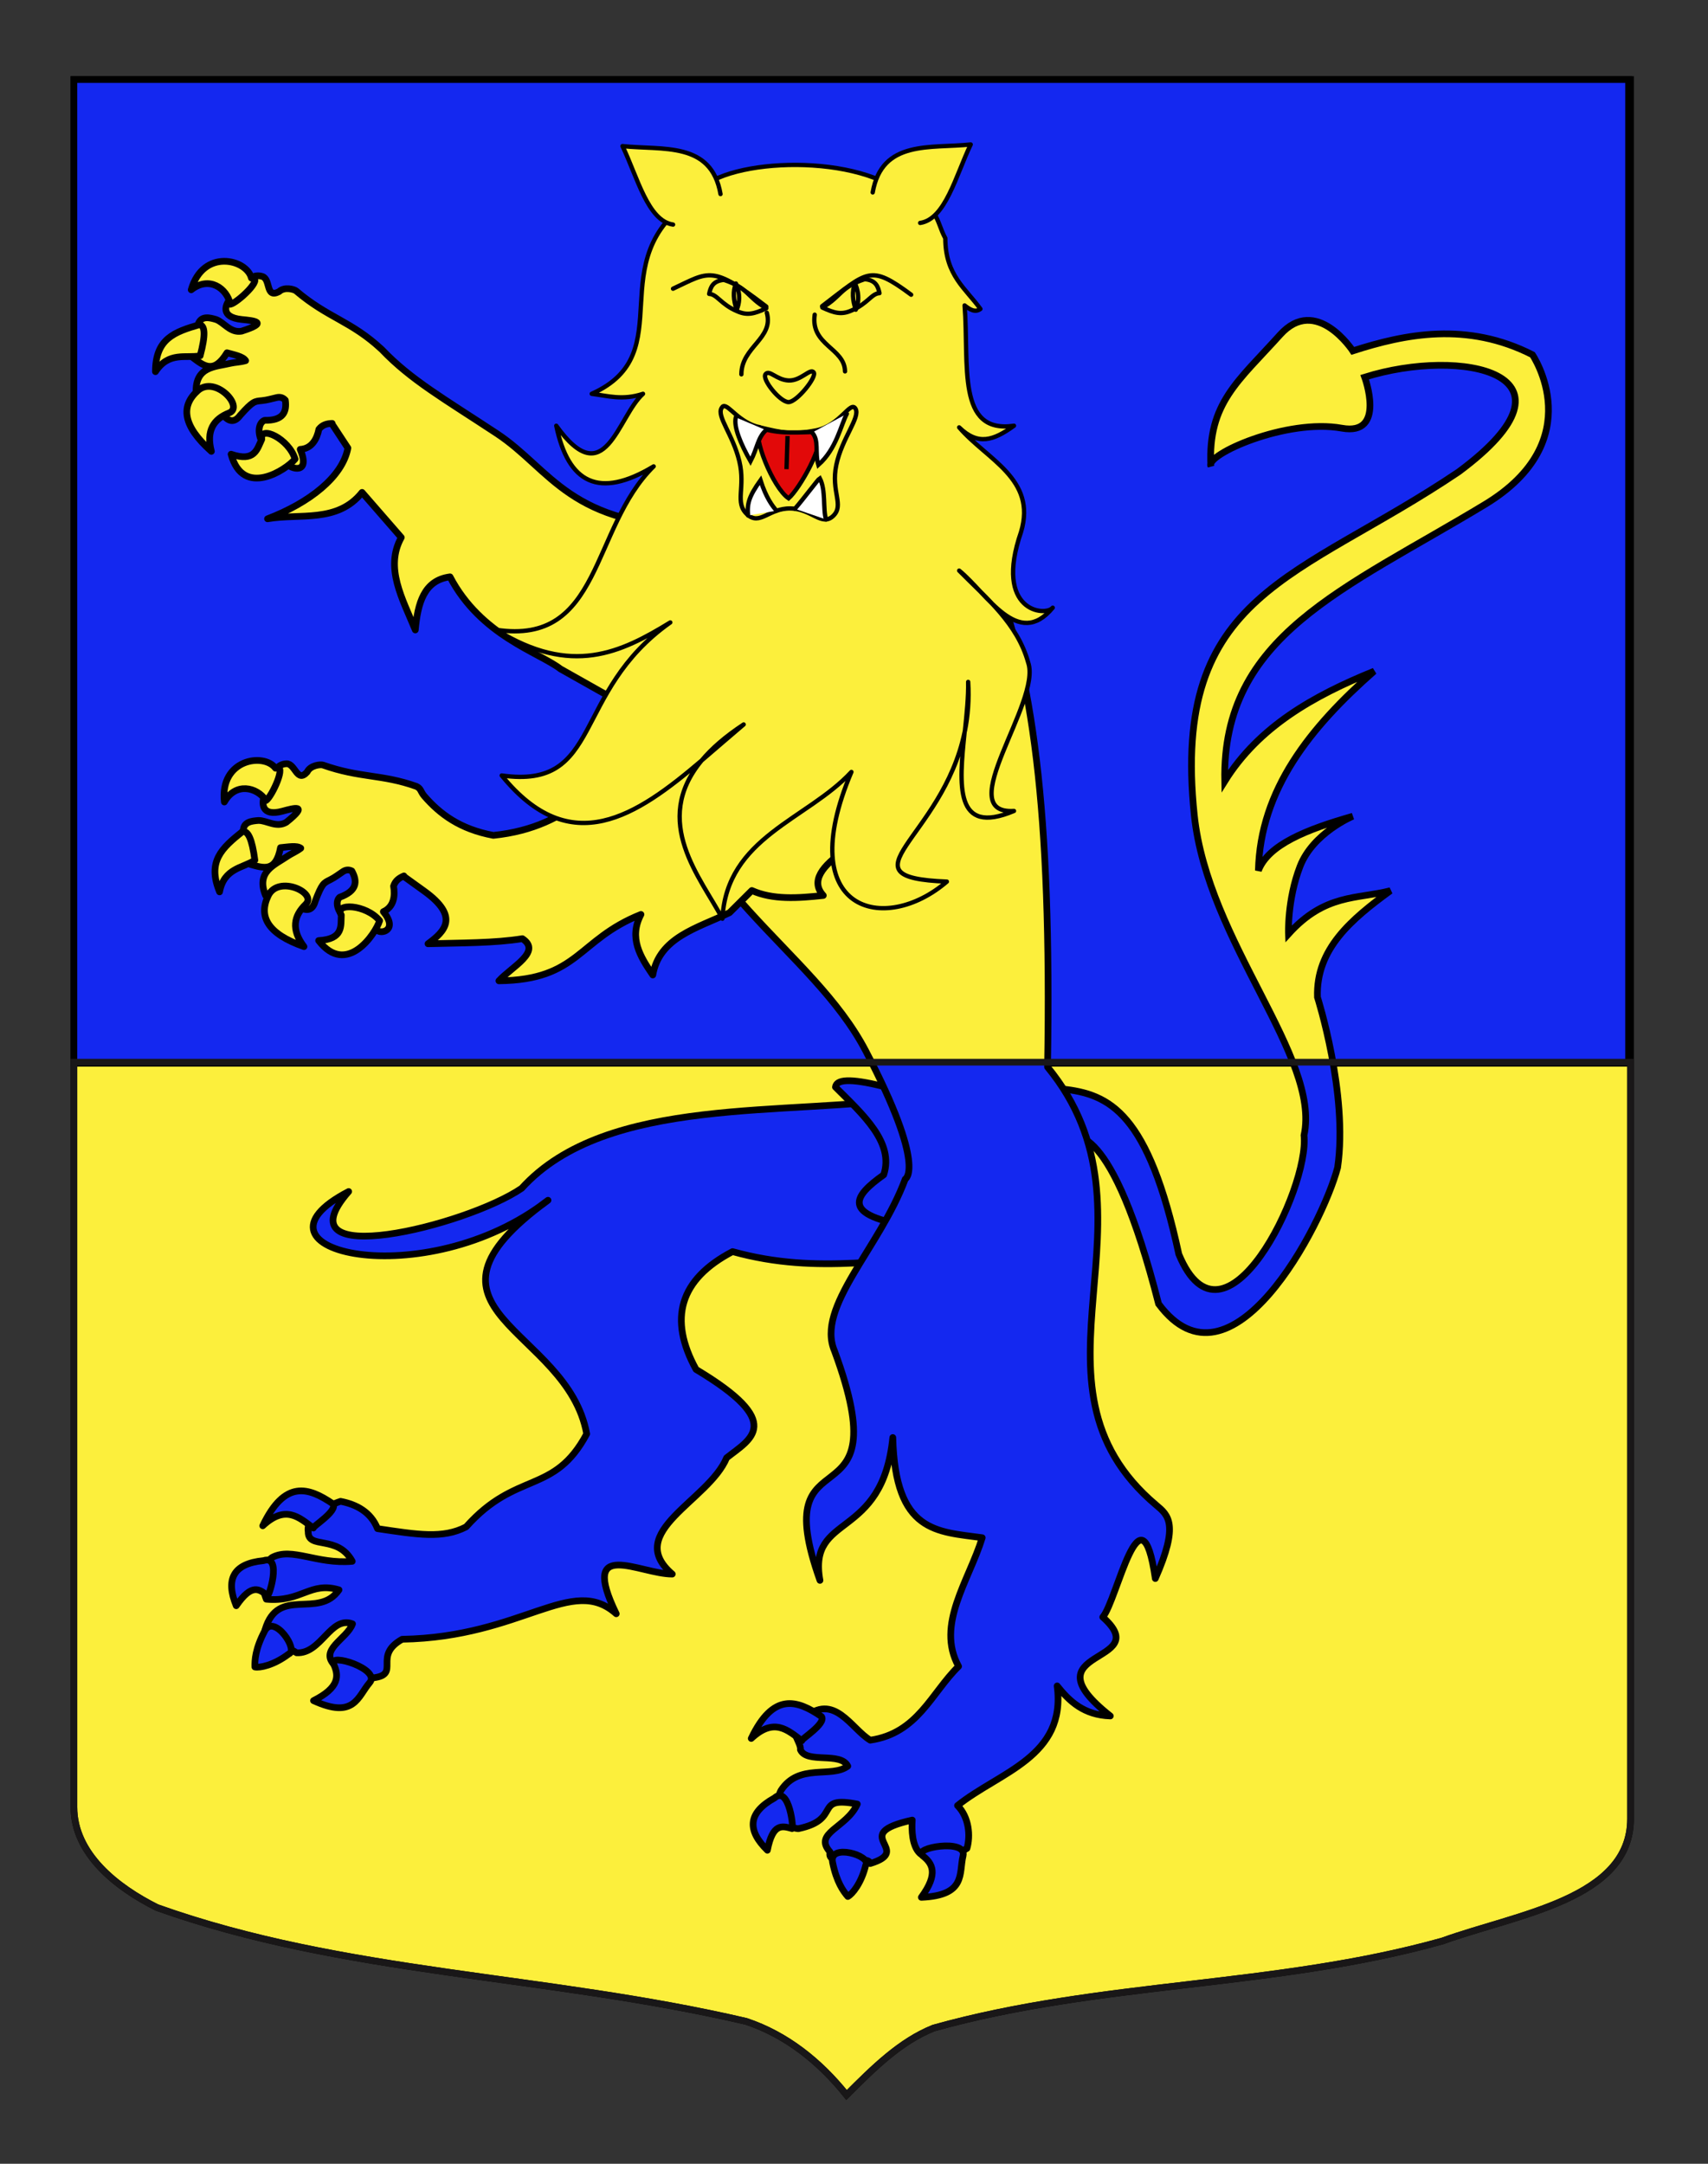 <?xml version="1.0" encoding="utf-8"?>
<!-- Generator: Adobe Illustrator 15.1.0, SVG Export Plug-In . SVG Version: 6.00 Build 0)  -->
<!DOCTYPE svg PUBLIC "-//W3C//DTD SVG 1.1//EN" "http://www.w3.org/Graphics/SVG/1.1/DTD/svg11.dtd">
<svg version="1.1" id="Calque_2" xmlns="http://www.w3.org/2000/svg" xmlns:xlink="http://www.w3.org/1999/xlink" x="0px" y="0px"
	 width="255.118px" height="323.149px" viewBox="0 0 255.118 323.149" enable-background="new 0 0 255.118 323.149"
	 xml:space="preserve">
<rect x="0" y="0" width="255.118" height="323.149" fill="#333333" stroke="none"/>
<path id="Fond_ecu_1_" fill="#FCEF3C" stroke="#000000" d="M11.039,11.88c78,0,154.509,0,232.509,0c0,135.583,0,149.084,0,259.75
	c0,12.041-17.099,14.25-28.099,18.25c-25,7-51,6-76,13c-5,2-9.003,6-13.004,10c-4-5-9-9-15-11c-30-7-60-7-88-17
	c-6-3-12.406-8-12.406-15C11.039,246.339,11.039,148.255,11.039,11.88z"/>
<g>
	<defs>
		<rect id="SVGID_1_" x="11.04" y="11.882" width="232.213" height="146.913"/>
	</defs>
	<use xlink:href="#SVGID_1_"  overflow="visible" fill="#1428F0"/>
	<clipPath id="SVGID_2_">
		<use xlink:href="#SVGID_1_"  overflow="visible"/>
	</clipPath>
	<g id="Leopard_1_" transform="translate(4.031,0.123)" clip-path="url(#SVGID_2_)">
		<path id="Queue_1_" fill="#FCEF3C" stroke="#000000" d="M155.125,169.519c1.185-0.189,6.85-2.518,13.898,25.088
			c10.776,14.511,24.461-11.699,26.74-20.365c1.612-10.921-3.011-25.442-3.011-25.442c-0.241-7.243,5.127-11.673,10.902-15.901
			c-4.991,1.278-9.777,0.421-15.228,6.465c0,0-0.212-5.069,1.724-10.091c1.937-5.022,7.88-7.493,7.88-7.493
			c-6.797,1.936-12.628,4.227-14.103,8.115c0.276-12.085,7.716-21.354,17.293-29.782c-9.006,3.657-17.208,8.249-22.318,16.441
			c-0.44-21.771,17.806-28.6,38.866-41.334c15.808-9.558,7.095-22.367,7.095-22.367c-9.764-4.962-18.984-3.107-26.831-0.573
			c0,0-5.474-8.395-10.858-2.408c-6.246,6.944-10.808,10.201-10.344,19.599c-0.832-1.697,11.3-7.136,19.565-5.648
			c6.652,1.199,3.413-7.617,3.413-7.617c14.367-4.525,33.952-0.615,14.032,14.142c-23.923,16.133-42.989,17.91-39.484,51.275
			c1.989,18.95,18.896,36.138,16.391,47.809c0.826,8.003-11.93,34.111-18.703,17.753c-4.557-21.074-10.256-23.941-17.491-24.679
			L155.125,169.519z"/>
		<path id="Anterieur_droit_1_" fill="#FCEF3C" stroke="#000000" stroke-linecap="round" stroke-linejoin="round" d="M30.247,44.65
			c-0.515,0.644-1.51,2.606,1.854,2.943c1.761,0.176,4.168,0.397-0.048,1.743c-1.7,0.298-2.63-1.322-3.814-1.743
			c-0.912-0.264-2.169-0.627-2.658,0.654c-0.187,2.307-0.461,3.938-0.784,5.055c1.67,1.252,3.124,2.441,5.077-0.74
			c1.098,0.309,2.382,0.543,2.789,1.177c-0.799,0.234-1.634,0.246-2.246,0.392c-2.295,0.551-5.271,0.446-5.162,4.335
			c4.325-1.136,5.137,1.846,4.096,3.442c0.885,1.056,1.724,1.044,2.505-0.02c1.908-2.132,2.138-2.073,3.246-2.179
			c0.786-0.076,1.524-0.308,2.112-0.436c0.617-0.176,1.058,0.019,1.374,0.37c0.247,1.795-0.358,3.059-3.094,3.007
			c-0.75,0.276-1.067,1.41-0.61,2.724c3.621,0.825,3.671,2.044,4.009,3.813c0.424,0.666,3.534,1.675,1.918-2.201
			c1.74-0.101,2.512-1.585,2.789-3.006c0.537-0.689,1.237-0.841,1.982-0.871l-0.044,0.042l2.396,3.639
			c-0.798,4.301-5.767,8.186-12.005,10.567c4.851-0.836,10.444,0.674,14.119-3.943l5.86,6.732
			c-2.507,4.515,0.189,9.174,2.092,13.813c0.363-3.979,1.278-7.422,5.186-7.931c4.602,8.798,13.279,11.265,16.493,13.748
			l15.884,8.955l5.49-30.154c-20.075,0-22.666-8.54-30.896-13.966c-7.902-5.211-12.82-7.988-17.152-12.53
			c-4.64-4.322-7.994-4.666-12.806-8.758c-0.276-0.235-1.75-0.663-2.547,0.107c-2.055,1.073-1.209-1.833-2.49-2.259
			C33.163,40.505,31.473,43.119,30.247,44.65L30.247,44.65z"/>
		<path id="Posterieur_droit_1_" fill="#FCEF3C" stroke="#000000" stroke-linecap="round" stroke-linejoin="round" d="
			M132.624,163.718c-18.954,2.961-45.969-0.438-58.736,13.627c-8.27,5.651-36.395,12.522-25.839,0.481
			c-17.225,8.933,11.461,15.589,29.773,1.305c-22.759,16.58,2.907,18.904,5.781,34.896c-4.876,9.136-10.497,5.438-18.009,13.881
			c-3.457,1.798-7.24,1.161-13.24,0.263c-0.992-2.499-3.181-3.629-5.516-4.077c-2.406,0.797-5.185,2.551-4.833,4.533
			c-0.062,2.716,4.374,0.386,6.579,4.426c-5.305,0.471-9.006-2.158-11.968-0.58c-2.416,1.772-1.274,5.188-0.87,6.24
			c5.271,0.479,6.54-2.691,10.859-1.398c-3.04,4.429-9.103-0.622-11.046,5.955c0.57,2.154,2.701,2.115,4.711,3.442
			c3.68,0.196,5.082-5.588,8.354-4.318c-0.826,2.278-5.147,3.884-2.567,6.275c0.879,1.113,3.256,1.341,5.644,1.788
			c4.246-0.505-0.153-3.252,4.34-5.765c18.029-0.321,25.351-9.733,31.974-3.807c-5.577-11.504,3.486-5.927,8.367-5.927
			c-7.321-6.274,5.478-10.963,8.119-17.362c3.58-2.845,8.831-5.181-4.563-13.199c-4.159-7.557-2.462-13.457,5.449-17.599
			c13.098,3.646,23.505,0.626,35.257,0.939L132.624,163.718z"/>
		<path id="Sexe_1_" fill="#FCEF3C" stroke="#000000" stroke-linecap="round" stroke-linejoin="round" d="M120.759,162.228
			c4.178,4.17,8.79,8.294,7.208,13.099c-4.372,3.112-6.752,6.043,4.36,7.73l4.274-10.951l-8.721-9.983
			C122.784,160.847,120.893,161.115,120.759,162.228z"/>
		<path id="Corps_1_" fill="#FCEF3C" stroke="#000000" stroke-linecap="round" stroke-linejoin="round" d="M91.763,107.285
			c6.263,25.623,25.5,34.202,33.521,49.545c9.164,17.531,5.896,19.142,5.896,19.142c-3.827,10.339-13.4,19.094-10.558,25.679
			c10.096,27.383-10.472,10.998-2.177,34.249c-1.845-10.179,9.311-5.82,10.879-21.334c0.349,14.294,6.625,14.022,13.356,14.962
			c-1.98,6.435-6.962,12.979-3.531,19.211c-4.077,3.989-6.095,9.993-13.191,11.024c-2.812-1.646-5.425-7.281-9.919-3.245
			c-2.896,1.269-0.318,3.507-0.515,4.676c0.963,2.133,5.992,0.255,7.076,2.446c-2.447,1.846-7.273-0.502-9.975,3.624
			c-1.159,2.185,0.122,5.527,2.577,5.719c6.645-1.379,2.124-4.963,8.818-3.675c-1.59,3.571-6.647,4.282-4.067,7.154
			c-0.678,2.517,5.837,0.224,5.991,1.727c6.696-2.035-3.478-4.322,6.285-6.492c-0.099,1.423-0.051,3.897,1.175,5.008
			c2.047,0.419,5.012,0.515,6.994-0.775c0.541-1.837,0.332-4.648-1.408-6.402c6.234-5.021,16.299-7.241,14.881-17.866
			c1.863,2.332,4.017,4.354,7.94,4.488c-12.927-10.206,6.919-7.615-1.125-14.765c2.15-2.516,5.712-20.476,7.847-5.761
			c3.611-8.164,1.893-9.488,0.168-10.939c-21.769-18.312,2.032-43.159-16.264-65.45c0.646-38.61-2.211-58.708-8.569-75.306
			L91.763,107.285z"/>
		<path id="Anterieur_gauche_1_" fill="#FCEF3C" stroke="#000000" stroke-linecap="round" stroke-linejoin="round" d="
			M112.82,93.064l-30.111,26.407c-2.912,2.315-7.007,4.551-13.051,5.164c-4.984-0.927-7.989-3.186-10.326-5.883
			c-0.594-0.714-0.449-1.089-1.178-1.438c-5.183-1.842-8.382-1.218-13.944-3.181c-0.342-0.12-1.882,0.019-2.353,1.024
			c-1.535,1.736-1.767-1.279-3.116-1.22c-2.106,0.094-2.758,3.123-3.355,4.989c-0.249,0.785-0.474,2.98,2.789,2.092
			c1.708-0.464,4.024-1.107,0.566,1.656c-1.481,0.887-2.928-0.29-4.183-0.262c-0.946,0.079-2.247,0.177-2.245,1.547
			c0.65,2.221,0.971,3.853,1.066,5.012c2.009,0.573,3.802,1.164,4.489-2.505c1.137-0.103,2.424-0.359,3.029,0.087
			c-0.662,0.504-1.442,0.821-1.961,1.177c-1.947,1.335-4.779,2.31-3.291,5.904c3.634-2.605,5.479-0.12,5.076,1.743
			c1.205,0.669,1.981,0.361,2.331-0.915c1.023-2.672,1.248-2.707,2.246-3.203c0.707-0.352,1.304-0.825,1.809-1.155
			c0.512-0.384,0.995-0.367,1.416-0.153c0.872,1.588,0.767,2.993-1.81,3.922c-0.601,0.526-0.481,1.704,0.415,2.767
			c3.677-0.522,4.149,0.583,5.099,2.113c0.661,0.745,3.274,0.015,1.002-2.723c1.588-0.715,1.774-2.387,1.525-3.813
			c0.256-0.835,0.862-1.231,1.547-1.526l-0.021,0.066l3.028,2.179c5.352,3.851,3.101,6.037,0.588,7.887
			c4.851-0.136,9.982-0.088,14.099-0.762c2.943,1.939-1.562,4.173-3.508,6.296c11.954-0.134,11.711-6.121,21.221-9.914
			c-1.839,3.493-0.131,6.284,1.765,9.042c0.986-5.621,6.587-6.973,11.462-9.303l3.332-3.312c3.123,1.405,6.866,1.155,10.676,0.741
			c-1.951-2.129-0.194-4.404,3.203-6.732c8.025-7.975,7.322-10.742,7.299-20.764L112.82,93.064z"/>
		<g>
			<path id="path7201-8_1_" fill="#FCEF3C" stroke="#000000" stroke-linecap="round" stroke-linejoin="round" d="M51.173,251.183
				c1.76-2.037-6.187-4.533-5.384-2.804c0.802,1.729,0.95,3.493-2.99,5.481C48.922,256.676,49.412,253.222,51.173,251.183z"/>
			<path id="path7199-2_1_" fill="#FCEF3C" stroke="#000000" stroke-linecap="round" stroke-linejoin="round" d="M39.109,246.879
				c0.77-0.264,0.221-1.771-0.694-2.891c-0.915-1.118-2.198-1.852-2.895-0.566c-1.428,2.697-1.507,4.407-1.475,5.412
				C34.753,248.981,36.849,248.6,39.109,246.879z"/>
			<path id="path7197-3_1_" fill="#FCEF3C" stroke="#000000" stroke-linecap="round" stroke-linejoin="round" d="M35.885,238.153
				c0.159,0.625,2.312-6.156-0.548-5.202c-4.626,0.444-5.664,2.867-4.082,6.735C33.618,236.251,34.741,237.242,35.885,238.153z"/>
			<path id="path7195-55_1_" fill="#FCEF3C" stroke="#000000" stroke-linecap="round" stroke-linejoin="round" d="M42.768,228.083
				c-0.259-0.139,3.692-2.545,2.938-3.61c-3.685-2.521-7.208-3.611-10.492,3.274C38.629,224.569,40.655,226.488,42.768,228.083z"/>
		</g>
		<g>
			<path id="path7193-6_1_" fill="#FCEF3C" stroke="#000000" stroke-linecap="round" stroke-linejoin="round" d="M40.043,68.438
				c-0.918-3.046-5.309-5.114-4.974-2.959c-0.697,1.466-1.044,3.455-4.582,2.233C32.274,74.324,38.75,70.009,40.043,68.438z"/>
			<path id="path7191-6_1_" fill="#FCEF3C" stroke="#000000" stroke-linecap="round" stroke-linejoin="round" d="M30.193,61.545
				c2.293-0.91-2.079-5.646-4.677-3.334c-2.6,2.312-2.25,5.267,2.026,9.077C26.724,64.159,27.9,62.453,30.193,61.545z"/>
			<path id="path6302-35_1_" fill="#FCEF3C" stroke="#000000" stroke-linecap="round" stroke-linejoin="round" d="M25.777,48.359
				c0.835,0.161,0.911,1.562,0.089,4.655c-2.109,0.412-4.695-0.676-6.677,2.369C19.188,50.46,22.007,49.459,25.777,48.359z"/>
			<path id="path7189-7_1_" fill="#FCEF3C" stroke="#000000" stroke-linecap="round" stroke-linejoin="round" d="M33.523,41.41
				c1.953-0.059-2.126,3.721-3.152,3.913c-0.504-2.399-3.158-4.282-5.842-2.164C26.299,36.978,32.812,38.56,33.523,41.41z"/>
		</g>
		<g>
			<path id="path7191-6-3_1_" fill="#FCEF3C" stroke="#000000" stroke-linecap="round" stroke-linejoin="round" d="M41.634,134.931
				c1.774-1.714-4.074-4.428-5.594-1.3c-1.521,3.128-0.072,5.726,5.333,7.62C39.423,138.671,39.862,136.645,41.634,134.931z"/>
			<path id="path7193-6-7_1_" fill="#FCEF3C" stroke="#000000" stroke-linecap="round" stroke-linejoin="round" d="M52.671,137.377
				c-2.01-2.466-6.857-2.706-5.726-0.841c-0.088,1.621,0.351,3.592-3.385,3.812C47.73,145.779,52.076,139.323,52.671,137.377z"/>
			<path id="path6302-35-9_1_" fill="#FCEF3C" stroke="#000000" stroke-linecap="round" stroke-linejoin="round" d="M32.18,124.073
				c0.834-0.17,1.438,1.097,1.855,4.27c-1.793,1.184-4.6,1.164-5.271,4.734C26.889,128.527,29.113,126.527,32.18,124.073
				L32.18,124.073z"/>
			<path id="path7189-7-2_1_" fill="#FCEF3C" stroke="#000000" stroke-linecap="round" stroke-linejoin="round" d="M37.128,114.61
				c1.785-0.799-0.545,4.25-1.423,4.819c-1.379-2.028-4.551-2.756-6.226,0.224C28.763,113.265,35.388,112.246,37.128,114.61z"/>
		</g>
		<g>
			<path id="path7195-55-1_1_" fill="#FCEF3C" stroke="#000000" stroke-linecap="round" stroke-linejoin="round" d="
				M115.735,259.845c-0.259-0.14,3.691-2.545,2.938-3.61c-3.684-2.521-7.209-3.611-10.493,3.274
				C111.596,256.33,113.622,258.25,115.735,259.845z"/>
			<path id="path7197-3-4_1_" fill="#FCEF3C" stroke="#000000" stroke-linecap="round" stroke-linejoin="round" d="M114.226,272.95
				c0.396,0.509-0.334-6.569-2.576-4.551c-4.065,2.251-4.052,4.888-1.059,7.803C111.389,272.11,112.813,272.572,114.226,272.95
				L114.226,272.95z"/>
			<path id="path7199-2-0_1_" fill="#FCEF3C" stroke="#000000" stroke-linecap="round" stroke-linejoin="round" d="M125.291,278.39
				c0.43-0.691-0.947-1.513-2.366-1.799c-1.418-0.288-2.874-0.044-2.601,1.393c0.6,2.991,1.621,4.366,2.281,5.125
				C123.248,282.773,124.628,281.152,125.291,278.39L125.291,278.39z"/>
			<path id="path7201-8-7_1_" fill="#FCEF3C" stroke="#000000" stroke-linecap="round" stroke-linejoin="round" d="M139.817,277.037
				c0.639-2.615-7.569-1.216-6.069-0.043c1.502,1.174,2.438,2.676-0.162,6.241C140.318,282.951,139.178,279.654,139.817,277.037
				L139.817,277.037z"/>
		</g>
		<g id="g5392-6_1_" transform="matrix(0.645,0,0,0.645,792.376,-12.691)">
			<path fill="#FCEF3C" stroke="#000000" stroke-linecap="round" stroke-linejoin="round" d="M-1073.958,65.25
				c-22.421,14.556-2.573,35.947-23.751,45.419c3.718,0.472,7.129,1.58,11.876,0c-5.943,5.346-8.727,23.223-20.088,7.392
				c2.778,13.274,9.835,17.062,22.552,9.411c-14.597,14.344-11.962,41.555-36.449,37.839c17.463,10.881,28.877,5.288,40.301-1.705
				c-22.983,16.225-15.588,38.746-39.038,35.437c15.995,19.686,31.174,9.421,46.303-3.474c2.287-2.753,5.446-5.518,9.728-8.338
				c-3.246,2.739-6.482,5.571-9.728,8.338c-11.794,14.192-0.097,27.257,4.801,36.638c0.99-18.87,19.618-22.921,29.879-33.984
				c-13.754,32.429,7.641,37.826,22.108,25.394c-25.438-0.997-1.022-9.864,4.107-34.616c-1.278,12.292-2.402,24.098,11.433,18.256
				c-14.572,0.906,6.473-25.323,3.285-34.365c-2.499-9.054-9.636-14.862-15.983-21.287c6.475,5.249,13.614,18.364,21.667,8.591
				c-1.707,2.132-13.702,0.9-7.327-17.562c3.662-12.315-7.938-16.706-14.341-24.194c4.379,4.262,7.945,3.063,12.698-0.378
				c-13.363,1.961-10.369-14.1-11.435-27.859c1.221,0.963,2.443,1.73,3.665,0.822c-3.397-4.75-8.123-7.758-8.132-16.379
				c-2.298-4.148-1.068-7.377-10.694-11.037C-1039.876,54.337-1070.489,56.716-1073.958,65.25L-1073.958,65.25z"/>
			<path fill="#FCEF3C" stroke="#000000" stroke-linecap="round" stroke-linejoin="round" d="M-1067.194,113.525
				c1.269-0.302,3.541,3.761,8.332,4.901c5.475,1.302,7.552,1.793,13.118,0.709c5.564-1.085,7.953-7.009,9.121-5.012
				c1.166,1.999-3.147,6.809-4.448,13.017c-1.301,6.208,1.916,9.3-0.733,11.817c-2.646,2.517-4.925-1.655-9.907-1.742
				c-4.981-0.087-7.059,4.096-10.019,1.362c-2.963-2.735-0.321-6.144-1.801-12.307c-1.483-6.166-5.278-10.355-4.111-12.308
				C-1067.499,113.717-1067.375,113.568-1067.194,113.525z"/>
			<g>
				<path id="Langue_1_" fill="#E20909" stroke="#000000" d="M-1058.863,118.426c-1.69,2,3.081,13.983,6.743,16.45
					c2.591-2.279,8.432-12.584,6.987-15.381C-1049.229,119.493-1054.53,120.192-1058.863,118.426z"/>
				<line fill="#E20909" stroke="#000000" x1="-1052.361" y1="120.426" x2="-1052.602" y2="128.116"/>
			</g>
			<g id="Dents_1_">
				<path id="path2932-4-4_1_" fill="#FFFFFF" stroke="#000000" stroke-linecap="round" d="M-1054.922,137.735
					c-0.98-1.125-2.431-3.053-3.703-7.055c-2.651,3.73-3.132,5.36-2.891,8.157"/>
				<path id="path2934-4-8_1_" fill="#FFFFFF" stroke="#000000" stroke-linecap="round" d="M-1064.347,116.117
					c-0.541,2.212,1.145,6.174,3.411,10.174c1.589-3.068,1.666-5.506,3.591-7.207"/>
				<path id="path2936-4-6_1_" fill="#FFFFFF" stroke="#000000" stroke-linecap="round" d="M-1050.66,137.285
					c1.708-1.911,5.383-6.849,5.767-7.071c1.445,2.797,0.682,7.118,1.445,9.555"/>
				<path id="path2938-2-5_1_" fill="#FFFFFF" stroke="#000000" stroke-linecap="round" d="M-1046.665,119.649
					c1.675,1.873,0.566,4.506,1.436,7.488c4.191-3.682,5.209-9.261,6.6-11.839"/>
			</g>
			<path fill="#FCEF3C" stroke="#000000" stroke-linecap="round" stroke-linejoin="round" d="M-1010.536,177.376
				c0.25,4.108-0.061,7.903-0.757,11.371C-1010.886,184.815-1010.467,180.817-1010.536,177.376z"/>
			<path id="Machoire_1_" display="none" fill="#FCEF3C" stroke="#000000" stroke-linecap="round" stroke-linejoin="round" d="
				M-1071.497,117.85c-0.301,9.679,4.554,14.092,7.09,20.695c1.863,4.844,10.976,4.362,12.597,7.775
				c2.27-3.727,11.177-2.519,12.922-7.117c1.368-3.603,6.349-8.815,8.41-21.782"/>
			<g id="Oreilles_1_">
				<path id="path2472-67-2-4-0-6_1_" fill="#FCEF3C" stroke="#000000" stroke-linecap="round" stroke-linejoin="round" d="
					M-1067.885,64.422c-2.129-12.254-13.407-10.117-22.697-11.107c3.464,7.234,5.861,17.306,11.711,18.171"/>
				<path id="path2472-67-2-4-1_1_" fill="#FCEF3C" stroke="#000000" stroke-linecap="round" stroke-linejoin="round" d="
					M-1032.643,64.04c2.13-12.254,13.405-10.118,22.696-11.106c-3.464,7.234-5.86,17.306-11.711,18.172"/>
			</g>
			<path id="path2974-0-3_1_" fill="#FCEF3C" stroke="#000000" stroke-linecap="round" stroke-linejoin="round" d="
				M-1057.167,91.897c1.693,5.991-5.875,7.876-5.887,14.263"/>
			<path id="path2976-3-8_1_" fill="#FCEF3C" stroke="#000000" stroke-linecap="round" stroke-linejoin="round" d="
				M-1046.074,92.349c-1.012,7.13,6.932,7.67,7.018,13.13"/>
			<path id="Naseau_1_" fill="#FCEF3C" stroke="#000000" stroke-linecap="round" stroke-linejoin="round" d="M-1057.46,106.134
				c0.889-1.151,2.534,1.336,5.365,1.449c2.829,0.114,5.013-2.934,5.793-1.877c0.788,1.065-3.935,6.886-5.833,6.883
				C-1054.103,112.586-1058.366,107.306-1057.46,106.134z"/>
			<path id="path2950-8-0_1_" fill="#FCEF3C" stroke="#000000" stroke-linecap="round" stroke-linejoin="round" d="
				M-1044.361,90.378c10.629-8.073,11.003-9.782,20.621-2.653"/>
			<path id="Oeil_gauche_1_" fill="#FCEF3C" stroke="#000000" stroke-linecap="round" stroke-linejoin="round" d="M-1044.303,90.7
				c2.805,1.301,4.444,1.719,6.738,0.684c3.747-1.562,4.666-3.953,6.491-4.018c-0.335-1.542-0.824-2.997-3.418-3.245
				C-1040.26,86.05-1039.767,88.036-1044.303,90.7z"/>
			<path fill="#FCEF3C" stroke="#000000" stroke-linecap="round" stroke-linejoin="round" d="M-1036.747,85.13
				c-0.719,1.757-0.588,3.873,0.18,6.07C-1035.172,88.044-1036.747,85.13-1036.747,85.13z"/>
			<path id="path2948-7-0_1_" fill="#FCEF3C" stroke="#000000" stroke-linecap="round" stroke-linejoin="round" d="
				M-1078.884,86.333c8.424-3.921,8.925-5.602,21.594,4.133"/>
			<path id="Oeil_droit_1_" fill="#FCEF3C" stroke="#000000" stroke-linecap="round" stroke-linejoin="round" d="M-1057.288,90.87
				c-2.802,1.301-4.444,1.719-6.737,0.681c-3.747-1.561-4.668-3.952-6.493-4.016c0.336-1.543,0.824-2.997,3.42-3.245
				C-1061.329,86.22-1061.822,88.205-1057.288,90.87L-1057.288,90.87z"/>
			<path fill="#FCEF3C" stroke="#000000" stroke-linecap="round" stroke-linejoin="round" d="M-1064.32,85.13
				c-0.721,1.757-0.588,3.873,0.18,6.07C-1062.745,88.044-1064.32,85.13-1064.32,85.13z"/>
		</g>
	</g>
	<use xlink:href="#SVGID_1_"  overflow="visible" fill="none" stroke="#000000"/>
</g>
<g>
	<defs>
		<path id="Fond_ecu" d="M11.039,158.63c78,0,154.509,0,232.509,0c0,135.583,0,2.333,0,113c0,12.041-17.099,14.25-28.099,18.25
			c-25,7-51,6-76,13c-5,2-9.003,6-13.004,10c-4-5-9-9-15-11c-30-7-60-7-88-17c-6-3-12.406-8-12.406-15
			C11.039,246.339,11.039,295.005,11.039,158.63z"/>
	</defs>
	<clipPath id="Fond_ecu_2_">
		<use xlink:href="#Fond_ecu"  overflow="visible"/>
	</clipPath>
	<g id="Leopard_2_" transform="translate(4.031,0.123)" clip-path="url(#Fond_ecu_2_)">
		<path id="Queue_2_" fill="#1428F0" stroke="#000000" d="M155.125,169.519c1.185-0.189,6.85-2.518,13.898,25.088
			c10.776,14.511,24.461-11.699,26.74-20.365c1.612-10.921-3.011-25.442-3.011-25.442c-0.241-7.243,5.127-11.673,10.902-15.901
			c-4.991,1.278-9.777,0.421-15.228,6.465c0,0-0.212-5.069,1.724-10.091c1.937-5.022,7.88-7.493,7.88-7.493
			c-6.797,1.936-12.628,4.227-14.103,8.115c0.276-12.085,7.716-21.354,17.293-29.782c-9.006,3.657-17.208,8.249-22.318,16.441
			c-0.44-21.771,17.806-28.6,38.866-41.334c15.808-9.558,7.095-22.367,7.095-22.367c-9.764-4.962-18.984-3.107-26.831-0.573
			c0,0-5.474-8.395-10.858-2.408c-6.246,6.944-10.808,10.201-10.344,19.599c-0.832-1.697,11.3-7.136,19.565-5.648
			c6.652,1.199,3.413-7.617,3.413-7.617c14.367-4.525,33.952-0.615,14.032,14.142c-23.923,16.133-42.989,17.91-39.484,51.275
			c1.989,18.95,18.896,36.138,16.391,47.809c0.826,8.003-11.93,34.111-18.703,17.753c-4.557-21.074-10.256-23.941-17.491-24.679
			L155.125,169.519z"/>
		<path id="Anterieur_droit_2_" fill="#1428F0" stroke="#000000" stroke-linecap="round" stroke-linejoin="round" d="M30.247,44.65
			c-0.515,0.644-1.51,2.606,1.854,2.943c1.761,0.176,4.168,0.397-0.048,1.743c-1.7,0.298-2.63-1.322-3.814-1.743
			c-0.912-0.264-2.169-0.627-2.658,0.654c-0.187,2.307-0.461,3.938-0.784,5.055c1.67,1.252,3.124,2.441,5.077-0.74
			c1.098,0.309,2.382,0.543,2.789,1.177c-0.799,0.234-1.634,0.246-2.246,0.392c-2.295,0.551-5.271,0.446-5.162,4.335
			c4.325-1.136,5.137,1.846,4.096,3.442c0.885,1.056,1.724,1.044,2.505-0.02c1.908-2.132,2.138-2.073,3.246-2.179
			c0.786-0.076,1.524-0.308,2.112-0.436c0.617-0.176,1.058,0.019,1.374,0.37c0.247,1.795-0.358,3.059-3.094,3.007
			c-0.75,0.276-1.067,1.41-0.61,2.724c3.621,0.825,3.671,2.044,4.009,3.813c0.424,0.666,3.534,1.675,1.918-2.201
			c1.74-0.101,2.512-1.585,2.789-3.006c0.537-0.689,1.237-0.841,1.982-0.871l-0.044,0.042l2.396,3.639
			c-0.798,4.301-5.767,8.186-12.005,10.567c4.851-0.836,10.444,0.674,14.119-3.943l5.86,6.732
			c-2.507,4.515,0.189,9.174,2.092,13.813c0.363-3.979,1.278-7.422,5.186-7.931c4.602,8.798,13.279,11.265,16.493,13.748
			l15.884,8.955l5.49-30.154c-20.075,0-22.666-8.54-30.896-13.966c-7.902-5.211-12.82-7.988-17.152-12.53
			c-4.64-4.322-7.994-4.666-12.806-8.758c-0.276-0.235-1.75-0.663-2.547,0.107c-2.055,1.073-1.209-1.833-2.49-2.259
			C33.163,40.505,31.473,43.119,30.247,44.65L30.247,44.65z"/>
		<path id="Posterieur_droit_2_" fill="#1428F0" stroke="#000000" stroke-linecap="round" stroke-linejoin="round" d="
			M132.624,163.718c-18.954,2.961-45.969-0.438-58.736,13.627c-8.27,5.651-36.395,12.522-25.839,0.481
			c-17.225,8.933,11.461,15.589,29.773,1.305c-22.759,16.58,2.907,18.904,5.781,34.896c-4.876,9.136-10.497,5.438-18.009,13.881
			c-3.457,1.798-7.24,1.161-13.24,0.263c-0.992-2.499-3.181-3.629-5.516-4.077c-2.406,0.797-5.185,2.551-4.833,4.533
			c-0.062,2.716,4.374,0.386,6.579,4.426c-5.305,0.471-9.006-2.158-11.968-0.58c-2.416,1.772-1.274,5.188-0.87,6.24
			c5.271,0.479,6.54-2.691,10.859-1.398c-3.04,4.429-9.103-0.622-11.046,5.955c0.57,2.154,2.701,2.115,4.711,3.442
			c3.68,0.196,5.082-5.588,8.354-4.318c-0.826,2.278-5.147,3.884-2.567,6.275c0.879,1.113,3.256,1.341,5.644,1.788
			c4.246-0.505-0.153-3.252,4.34-5.765c18.029-0.321,25.351-9.733,31.974-3.807c-5.577-11.504,3.486-5.927,8.367-5.927
			c-7.321-6.274,5.478-10.963,8.119-17.362c3.58-2.845,8.831-5.181-4.563-13.199c-4.159-7.557-2.462-13.457,5.449-17.599
			c13.098,3.646,23.505,0.626,35.257,0.939L132.624,163.718z"/>
		<path id="Sexe_2_" fill="#1428F0" stroke="#000000" stroke-linecap="round" stroke-linejoin="round" d="M120.759,162.228
			c4.178,4.17,8.79,8.294,7.208,13.099c-4.372,3.112-6.752,6.043,4.36,7.73l4.274-10.951l-8.721-9.983
			C122.784,160.847,120.893,161.115,120.759,162.228z"/>
		<path id="Corps_2_" fill="#1428F0" stroke="#000000" stroke-linecap="round" stroke-linejoin="round" d="M91.763,107.285
			c6.263,25.623,25.5,34.202,33.521,49.545c9.164,17.531,5.896,19.142,5.896,19.142c-3.827,10.339-13.4,19.094-10.558,25.679
			c10.096,27.383-10.472,10.998-2.177,34.249c-1.845-10.179,9.311-5.82,10.879-21.334c0.349,14.294,6.625,14.022,13.356,14.962
			c-1.98,6.435-6.962,12.979-3.531,19.211c-4.077,3.989-6.095,9.993-13.191,11.024c-2.812-1.646-5.425-7.281-9.919-3.245
			c-2.896,1.269-0.318,3.507-0.515,4.676c0.963,2.133,5.992,0.255,7.076,2.446c-2.447,1.846-7.273-0.502-9.975,3.624
			c-1.159,2.185,0.122,5.527,2.577,5.719c6.645-1.379,2.124-4.963,8.818-3.675c-1.59,3.571-6.647,4.282-4.067,7.154
			c-0.678,2.517,5.837,0.224,5.991,1.727c6.696-2.035-3.478-4.322,6.285-6.492c-0.099,1.423-0.051,3.897,1.175,5.008
			c2.047,0.419,5.012,0.515,6.994-0.775c0.541-1.837,0.332-4.648-1.408-6.402c6.234-5.021,16.299-7.241,14.881-17.866
			c1.863,2.332,4.017,4.354,7.94,4.488c-12.927-10.206,6.919-7.615-1.125-14.765c2.15-2.516,5.712-20.476,7.847-5.761
			c3.611-8.164,1.893-9.488,0.168-10.939c-21.769-18.312,2.032-43.159-16.264-65.45c0.646-38.61-2.211-58.708-8.569-75.306
			L91.763,107.285z"/>
		<path id="Anterieur_gauche_2_" fill="#1428F0" stroke="#000000" stroke-linecap="round" stroke-linejoin="round" d="
			M112.82,93.064l-30.111,26.407c-2.912,2.315-7.007,4.551-13.051,5.164c-4.984-0.927-7.989-3.186-10.326-5.883
			c-0.594-0.714-0.449-1.089-1.178-1.438c-5.183-1.842-8.382-1.218-13.944-3.181c-0.342-0.12-1.882,0.019-2.353,1.024
			c-1.535,1.736-1.767-1.279-3.116-1.22c-2.106,0.094-2.758,3.123-3.355,4.989c-0.249,0.785-0.474,2.98,2.789,2.092
			c1.708-0.464,4.024-1.107,0.566,1.656c-1.481,0.887-2.928-0.29-4.183-0.262c-0.946,0.079-2.247,0.177-2.245,1.547
			c0.65,2.221,0.971,3.853,1.066,5.012c2.009,0.573,3.802,1.164,4.489-2.505c1.137-0.103,2.424-0.359,3.029,0.087
			c-0.662,0.504-1.442,0.821-1.961,1.177c-1.947,1.335-4.779,2.31-3.291,5.904c3.634-2.605,5.479-0.12,5.076,1.743
			c1.205,0.669,1.981,0.361,2.331-0.915c1.023-2.672,1.248-2.707,2.246-3.203c0.707-0.352,1.304-0.825,1.809-1.155
			c0.512-0.384,0.995-0.367,1.416-0.153c0.872,1.588,0.767,2.993-1.81,3.922c-0.601,0.526-0.481,1.704,0.415,2.767
			c3.677-0.522,4.149,0.583,5.099,2.113c0.661,0.745,3.274,0.015,1.002-2.723c1.588-0.715,1.774-2.387,1.525-3.813
			c0.256-0.835,0.862-1.231,1.547-1.526l-0.021,0.066l3.028,2.179c5.352,3.851,3.101,6.037,0.588,7.887
			c4.851-0.136,9.982-0.088,14.099-0.762c2.943,1.939-1.562,4.173-3.508,6.296c11.954-0.134,11.711-6.121,21.221-9.914
			c-1.839,3.493-0.131,6.284,1.765,9.042c0.986-5.621,6.587-6.973,11.462-9.303l3.332-3.312c3.123,1.405,6.866,1.155,10.676,0.741
			c-1.951-2.129-0.194-4.404,3.203-6.732c8.025-7.975,7.322-10.742,7.299-20.764L112.82,93.064z"/>
		<g>
			<path id="path7201-8_2_" fill="#1428F0" stroke="#000000" stroke-linecap="round" stroke-linejoin="round" d="M51.173,251.183
				c1.76-2.037-6.187-4.533-5.384-2.804c0.802,1.729,0.95,3.493-2.99,5.481C48.922,256.676,49.412,253.222,51.173,251.183z"/>
			<path id="path7199-2_2_" fill="#1428F0" stroke="#000000" stroke-linecap="round" stroke-linejoin="round" d="M39.109,246.879
				c0.77-0.264,0.221-1.771-0.694-2.891c-0.915-1.118-2.198-1.852-2.895-0.566c-1.428,2.697-1.507,4.407-1.475,5.412
				C34.753,248.981,36.849,248.6,39.109,246.879z"/>
			<path id="path7197-3_2_" fill="#1428F0" stroke="#000000" stroke-linecap="round" stroke-linejoin="round" d="M35.885,238.153
				c0.159,0.625,2.312-6.156-0.548-5.202c-4.626,0.444-5.664,2.867-4.082,6.735C33.618,236.251,34.741,237.242,35.885,238.153z"/>
			<path id="path7195-55_2_" fill="#1428F0" stroke="#000000" stroke-linecap="round" stroke-linejoin="round" d="M42.768,228.083
				c-0.259-0.139,3.692-2.545,2.938-3.61c-3.685-2.521-7.208-3.611-10.492,3.274C38.629,224.569,40.655,226.488,42.768,228.083z"/>
		</g>
		<g>
			<path id="path7193-6_2_" fill="#1428F0" stroke="#000000" stroke-linecap="round" stroke-linejoin="round" d="M40.043,68.438
				c-0.918-3.046-5.309-5.114-4.974-2.959c-0.697,1.466-1.044,3.455-4.582,2.233C32.274,74.324,38.75,70.009,40.043,68.438z"/>
			<path id="path7191-6_2_" fill="#1428F0" stroke="#000000" stroke-linecap="round" stroke-linejoin="round" d="M30.193,61.545
				c2.293-0.91-2.079-5.646-4.677-3.334c-2.6,2.312-2.25,5.267,2.026,9.077C26.724,64.159,27.9,62.453,30.193,61.545z"/>
			<path id="path6302-35_2_" fill="#1428F0" stroke="#000000" stroke-linecap="round" stroke-linejoin="round" d="M25.777,48.359
				c0.835,0.161,0.911,1.562,0.089,4.655c-2.109,0.412-4.695-0.676-6.677,2.369C19.188,50.46,22.007,49.459,25.777,48.359z"/>
			<path id="path7189-7_2_" fill="#1428F0" stroke="#000000" stroke-linecap="round" stroke-linejoin="round" d="M33.523,41.41
				c1.953-0.059-2.126,3.721-3.152,3.913c-0.504-2.399-3.158-4.282-5.842-2.164C26.299,36.978,32.812,38.56,33.523,41.41z"/>
		</g>
		<g>
			<path id="path7191-6-3_2_" fill="#1428F0" stroke="#000000" stroke-linecap="round" stroke-linejoin="round" d="M41.634,134.931
				c1.774-1.714-4.074-4.428-5.594-1.3c-1.521,3.128-0.072,5.726,5.333,7.62C39.423,138.671,39.862,136.645,41.634,134.931z"/>
			<path id="path7193-6-7_2_" fill="#1428F0" stroke="#000000" stroke-linecap="round" stroke-linejoin="round" d="M52.671,137.377
				c-2.01-2.466-6.857-2.706-5.726-0.841c-0.088,1.621,0.351,3.592-3.385,3.812C47.73,145.779,52.076,139.323,52.671,137.377z"/>
			<path id="path6302-35-9_2_" fill="#1428F0" stroke="#000000" stroke-linecap="round" stroke-linejoin="round" d="M32.18,124.073
				c0.834-0.17,1.438,1.097,1.855,4.27c-1.793,1.184-4.6,1.164-5.271,4.734C26.889,128.527,29.113,126.527,32.18,124.073
				L32.18,124.073z"/>
			<path id="path7189-7-2_2_" fill="#1428F0" stroke="#000000" stroke-linecap="round" stroke-linejoin="round" d="M37.128,114.61
				c1.785-0.799-0.545,4.25-1.423,4.819c-1.379-2.028-4.551-2.756-6.226,0.224C28.763,113.265,35.388,112.246,37.128,114.61z"/>
		</g>
		<g>
			<path id="path7195-55-1_2_" fill="#1428F0" stroke="#000000" stroke-linecap="round" stroke-linejoin="round" d="
				M115.735,259.845c-0.259-0.14,3.691-2.545,2.938-3.61c-3.684-2.521-7.209-3.611-10.493,3.274
				C111.596,256.33,113.622,258.25,115.735,259.845z"/>
			<path id="path7197-3-4_2_" fill="#1428F0" stroke="#000000" stroke-linecap="round" stroke-linejoin="round" d="M114.226,272.95
				c0.396,0.509-0.334-6.569-2.576-4.551c-4.065,2.251-4.052,4.888-1.059,7.803C111.389,272.11,112.813,272.572,114.226,272.95
				L114.226,272.95z"/>
			<path id="path7199-2-0_2_" fill="#1428F0" stroke="#000000" stroke-linecap="round" stroke-linejoin="round" d="M125.291,278.39
				c0.43-0.691-0.947-1.513-2.366-1.799c-1.418-0.288-2.874-0.044-2.601,1.393c0.6,2.991,1.621,4.366,2.281,5.125
				C123.248,282.773,124.628,281.152,125.291,278.39L125.291,278.39z"/>
			<path id="path7201-8-7_2_" fill="#1428F0" stroke="#000000" stroke-linecap="round" stroke-linejoin="round" d="M139.817,277.037
				c0.639-2.615-7.569-1.216-6.069-0.043c1.502,1.174,2.438,2.676-0.162,6.241C140.318,282.951,139.178,279.654,139.817,277.037
				L139.817,277.037z"/>
		</g>
		<g id="g5392-6_2_" transform="matrix(0.645,0,0,0.645,792.376,-12.691)">
			<path fill="#1428F0" stroke="#000000" stroke-linecap="round" stroke-linejoin="round" d="M-1073.958,65.25
				c-22.421,14.556-2.573,35.947-23.751,45.419c3.718,0.472,7.129,1.58,11.876,0c-5.943,5.346-8.727,23.223-20.088,7.392
				c2.778,13.274,9.835,17.062,22.552,9.411c-14.597,14.344-11.962,41.555-36.449,37.839c17.463,10.881,28.877,5.288,40.301-1.705
				c-22.983,16.225-15.588,38.746-39.038,35.437c15.995,19.686,31.174,9.421,46.303-3.474c2.287-2.753,5.446-5.518,9.728-8.338
				c-3.246,2.739-6.482,5.571-9.728,8.338c-11.794,14.192-0.097,27.257,4.801,36.638c0.99-18.87,19.618-22.921,29.879-33.984
				c-13.754,32.429,7.641,37.826,22.108,25.394c-25.438-0.997-1.022-9.864,4.107-34.616c-1.278,12.292-2.402,24.098,11.433,18.256
				c-14.572,0.906,6.473-25.323,3.285-34.365c-2.499-9.054-9.636-14.862-15.983-21.287c6.475,5.249,13.614,18.364,21.667,8.591
				c-1.707,2.132-13.702,0.9-7.327-17.562c3.662-12.315-7.938-16.706-14.341-24.194c4.379,4.262,7.945,3.063,12.698-0.378
				c-13.363,1.961-10.369-14.1-11.435-27.859c1.221,0.963,2.443,1.73,3.665,0.822c-3.397-4.75-8.123-7.758-8.132-16.379
				c-2.298-4.148-1.068-7.377-10.694-11.037C-1039.876,54.337-1070.489,56.716-1073.958,65.25L-1073.958,65.25z"/>
			<path fill="#1428F0" stroke="#000000" stroke-linecap="round" stroke-linejoin="round" d="M-1067.194,113.525
				c1.269-0.302,3.541,3.761,8.332,4.901c5.475,1.302,7.552,1.793,13.118,0.709c5.564-1.085,7.953-7.009,9.121-5.012
				c1.166,1.999-3.147,6.809-4.448,13.017c-1.301,6.208,1.916,9.3-0.733,11.817c-2.646,2.517-4.925-1.655-9.907-1.742
				c-4.981-0.087-7.059,4.096-10.019,1.362c-2.963-2.735-0.321-6.144-1.801-12.307c-1.483-6.166-5.278-10.355-4.111-12.308
				C-1067.499,113.717-1067.375,113.568-1067.194,113.525z"/>
			<g>
				<path id="Langue_2_" fill="#1428F0" stroke="#000000" d="M-1058.863,118.426c-1.69,2,3.081,13.983,6.743,16.45
					c2.591-2.279,8.432-12.584,6.987-15.381C-1049.229,119.493-1054.53,120.192-1058.863,118.426z"/>
				<line fill="#1428F0" stroke="#000000" x1="-1052.361" y1="120.426" x2="-1052.602" y2="128.116"/>
			</g>
			<g id="Dents_2_">
				<path id="path2932-4-4_2_" fill="#1428F0" stroke="#000000" stroke-linecap="round" d="M-1054.922,137.735
					c-0.98-1.125-2.431-3.053-3.703-7.055c-2.651,3.73-3.132,5.36-2.891,8.157"/>
				<path id="path2934-4-8_2_" fill="#1428F0" stroke="#000000" stroke-linecap="round" d="M-1064.347,116.117
					c-0.541,2.212,1.145,6.174,3.411,10.174c1.589-3.068,1.666-5.506,3.591-7.207"/>
				<path id="path2936-4-6_2_" fill="#1428F0" stroke="#000000" stroke-linecap="round" d="M-1050.66,137.285
					c1.708-1.911,5.383-6.849,5.767-7.071c1.445,2.797,0.682,7.118,1.445,9.555"/>
				<path id="path2938-2-5_2_" fill="#1428F0" stroke="#000000" stroke-linecap="round" d="M-1046.665,119.649
					c1.675,1.873,0.566,4.506,1.436,7.488c4.191-3.682,5.209-9.261,6.6-11.839"/>
			</g>
			<path fill="#1428F0" stroke="#000000" stroke-linecap="round" stroke-linejoin="round" d="M-1010.536,177.376
				c0.25,4.108-0.061,7.903-0.757,11.371C-1010.886,184.815-1010.467,180.817-1010.536,177.376z"/>
			<path id="Machoire_2_" display="none" fill="#1428F0" stroke="#000000" stroke-linecap="round" stroke-linejoin="round" d="
				M-1071.497,117.85c-0.301,9.679,4.554,14.092,7.09,20.695c1.863,4.844,10.976,4.362,12.597,7.775
				c2.27-3.727,11.177-2.519,12.922-7.117c1.368-3.603,6.349-8.815,8.41-21.782"/>
			<g id="Oreilles_2_">
				<path id="path2472-67-2-4-0-6_2_" fill="#1428F0" stroke="#000000" stroke-linecap="round" stroke-linejoin="round" d="
					M-1067.885,64.422c-2.129-12.254-13.407-10.117-22.697-11.107c3.464,7.234,5.861,17.306,11.711,18.171"/>
				<path id="path2472-67-2-4-1_2_" fill="#1428F0" stroke="#000000" stroke-linecap="round" stroke-linejoin="round" d="
					M-1032.643,64.04c2.13-12.254,13.405-10.118,22.696-11.106c-3.464,7.234-5.86,17.306-11.711,18.172"/>
			</g>
			<path id="path2974-0-3_2_" fill="#1428F0" stroke="#000000" stroke-linecap="round" stroke-linejoin="round" d="
				M-1057.167,91.897c1.693,5.991-5.875,7.876-5.887,14.263"/>
			<path id="path2976-3-8_2_" fill="#1428F0" stroke="#000000" stroke-linecap="round" stroke-linejoin="round" d="
				M-1046.074,92.349c-1.012,7.13,6.932,7.67,7.018,13.13"/>
			<path id="Naseau_2_" fill="#1428F0" stroke="#000000" stroke-linecap="round" stroke-linejoin="round" d="M-1057.46,106.134
				c0.889-1.151,2.534,1.336,5.365,1.449c2.829,0.114,5.013-2.934,5.793-1.877c0.788,1.065-3.935,6.886-5.833,6.883
				C-1054.103,112.586-1058.366,107.306-1057.46,106.134z"/>
			<path id="path2950-8-0_2_" fill="#1428F0" stroke="#000000" stroke-linecap="round" stroke-linejoin="round" d="
				M-1044.361,90.378c10.629-8.073,11.003-9.782,20.621-2.653"/>
			<path id="Oeil_gauche_2_" fill="#1428F0" stroke="#000000" stroke-linecap="round" stroke-linejoin="round" d="M-1044.303,90.7
				c2.805,1.301,4.444,1.719,6.738,0.684c3.747-1.562,4.666-3.953,6.491-4.018c-0.335-1.542-0.824-2.997-3.418-3.245
				C-1040.26,86.05-1039.767,88.036-1044.303,90.7z"/>
			<path fill="#1428F0" stroke="#000000" stroke-linecap="round" stroke-linejoin="round" d="M-1036.747,85.13
				c-0.719,1.757-0.588,3.873,0.18,6.07C-1035.172,88.044-1036.747,85.13-1036.747,85.13z"/>
			<path id="path2948-7-0_2_" fill="#1428F0" stroke="#000000" stroke-linecap="round" stroke-linejoin="round" d="
				M-1078.884,86.333c8.424-3.921,8.925-5.602,21.594,4.133"/>
			<path id="Oeil_droit_2_" fill="#1428F0" stroke="#000000" stroke-linecap="round" stroke-linejoin="round" d="M-1057.288,90.87
				c-2.802,1.301-4.444,1.719-6.737,0.681c-3.747-1.561-4.668-3.952-6.493-4.016c0.336-1.543,0.824-2.997,3.42-3.245
				C-1061.329,86.22-1061.822,88.205-1057.288,90.87L-1057.288,90.87z"/>
			<path fill="#1428F0" stroke="#000000" stroke-linecap="round" stroke-linejoin="round" d="M-1064.32,85.13
				c-0.721,1.757-0.588,3.873,0.18,6.07C-1062.745,88.044-1064.32,85.13-1064.32,85.13z"/>
		</g>
	</g>
	<use xlink:href="#Fond_ecu"  overflow="visible" fill="none" stroke="#191718"/>
</g>
</svg>
